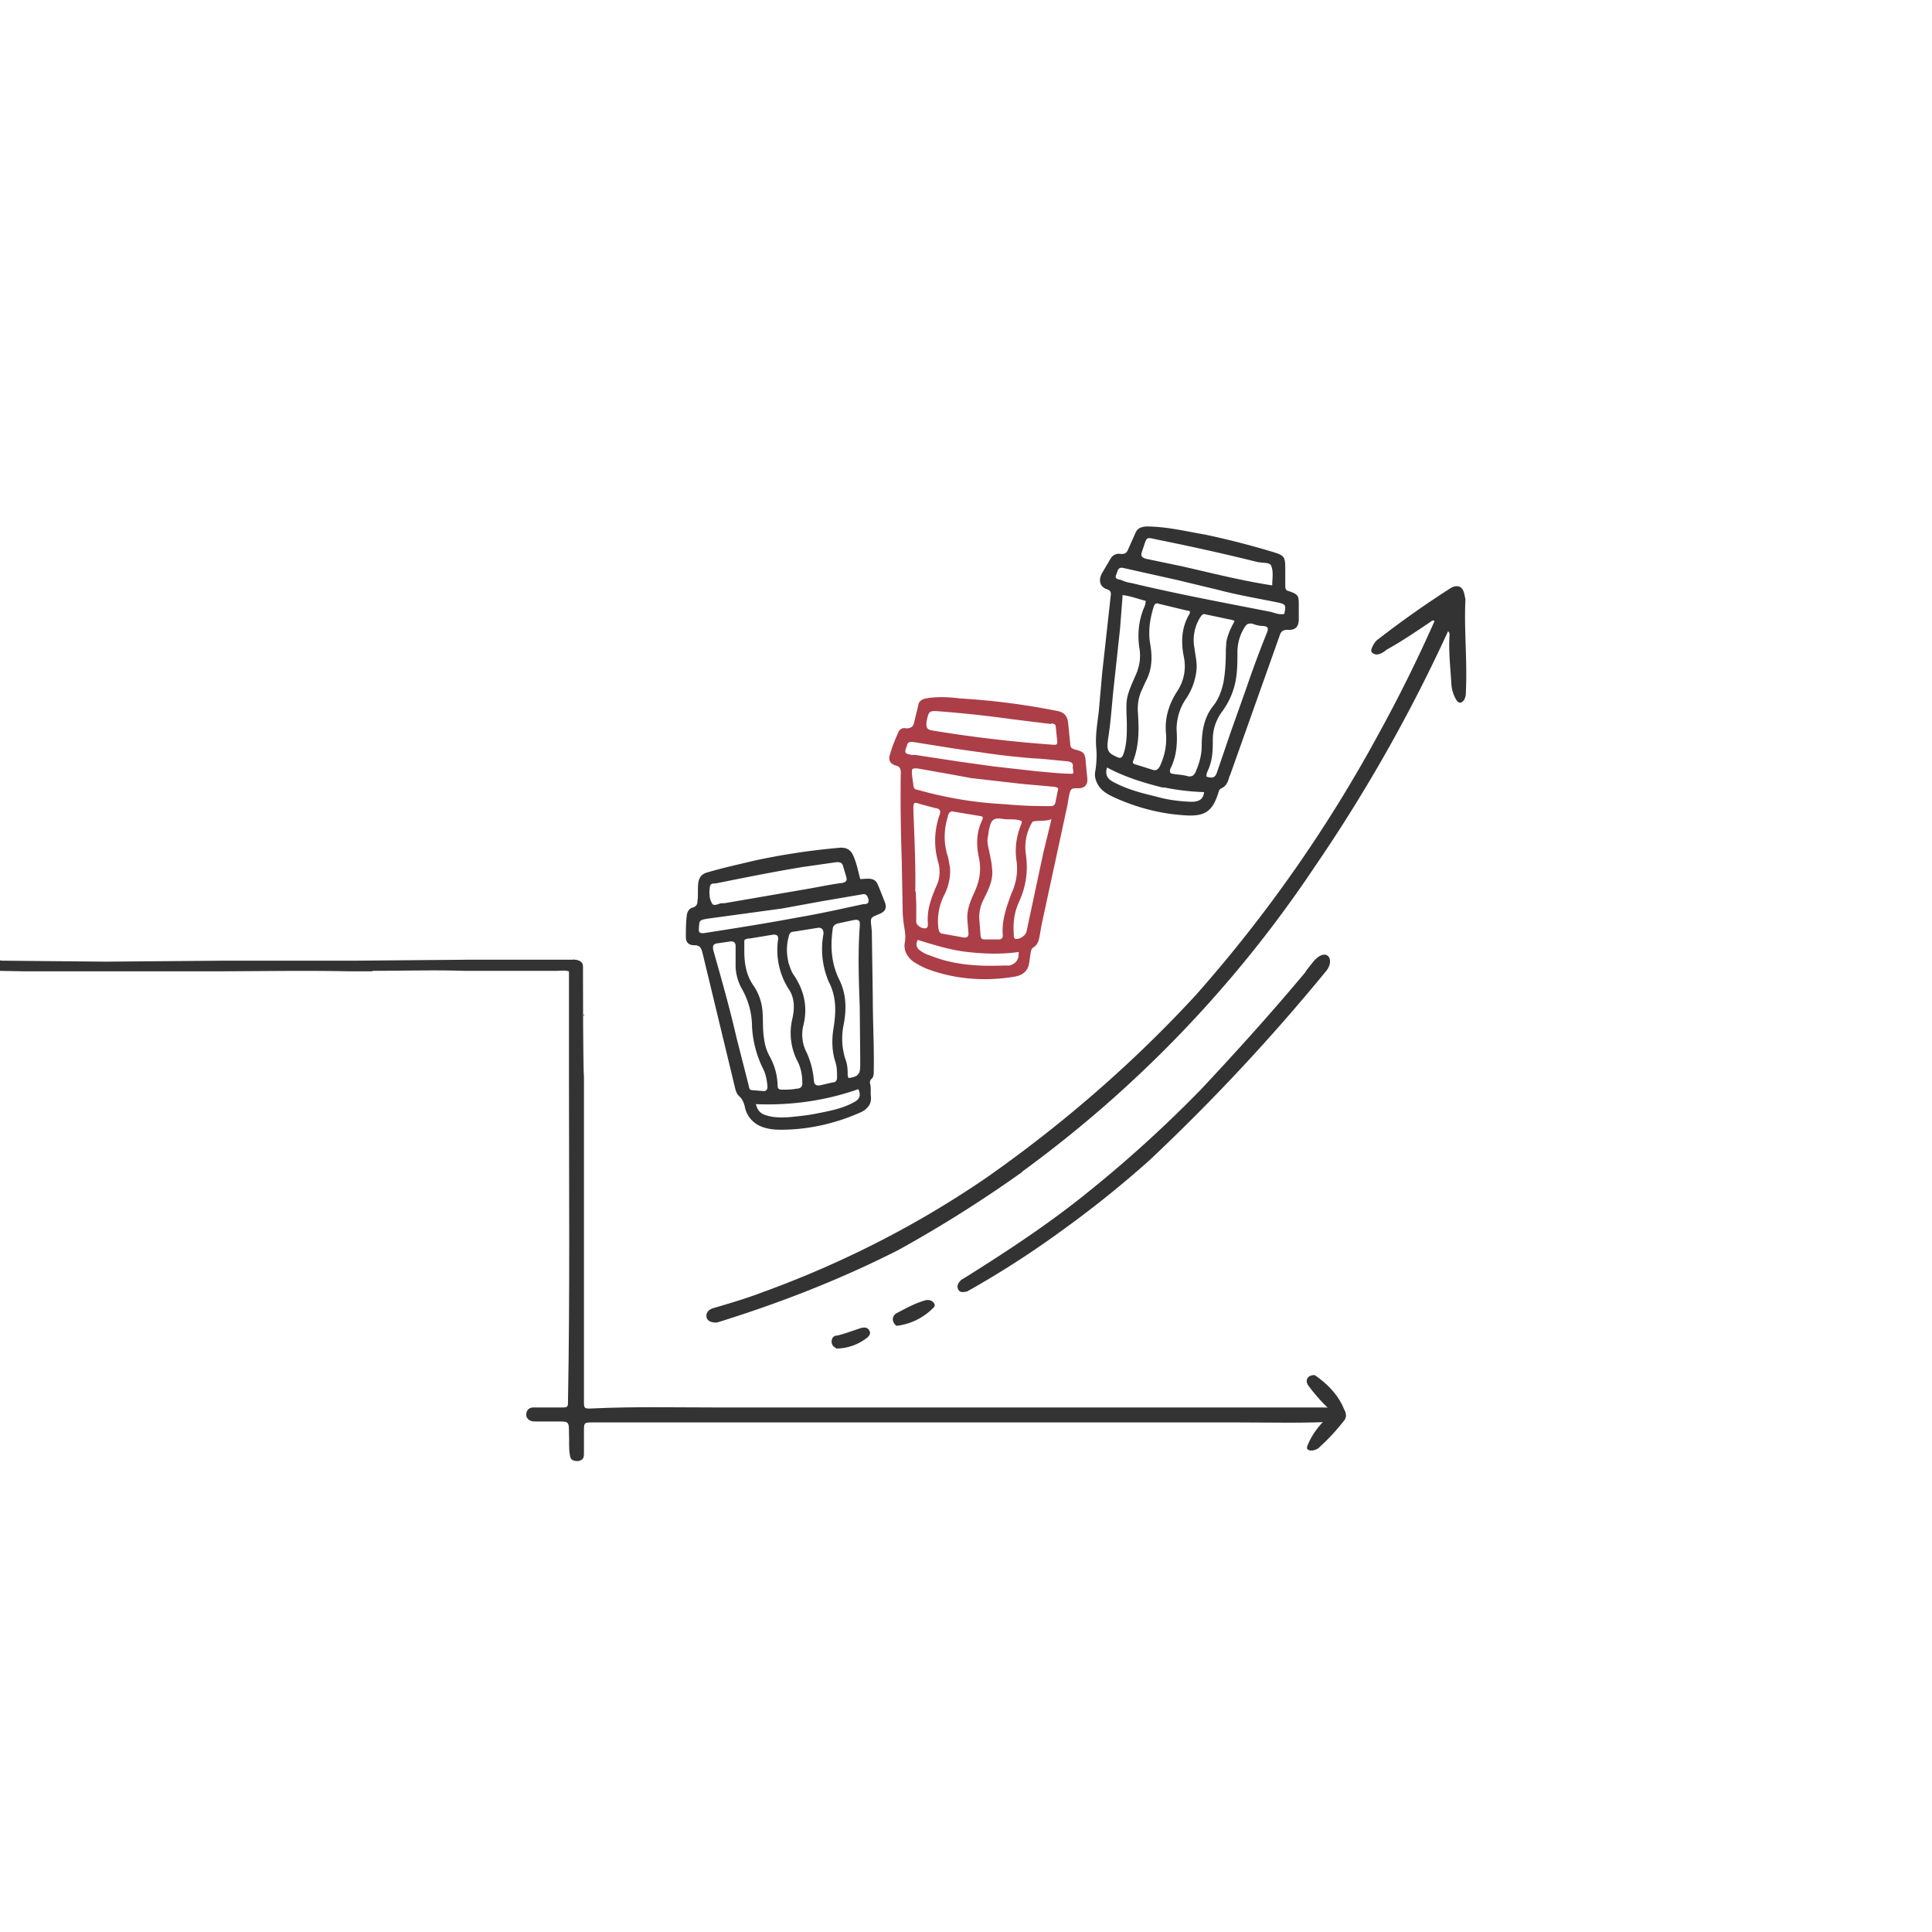 <svg xmlns="http://www.w3.org/2000/svg" width="400" height="400" fill="none" viewBox="0 0 400 400"><g clip-path="url(#a)"><path fill="#333" d="M120.9 210v80c0 1.6 0 1.7 1.8 1.6 8.5-.4 17-.2 25.6-.2h124.4c1.5 0 3 0 4.6.2.9 0 1.4.5 1.3 1.4 0 1-.6 1.3-1.4 1.3-7 .4-14 .2-20.9.2H122.7c-1.7 0-1.8 0-1.8 1.7v4.8c0 1-.3 1.3-1.2 1.5-1 0-1.6-.2-1.7-1.2-.3-1.5-.1-3-.2-4.5 0-2.5 0-2.5-2.4-2.5h-4.7c-.8 0-1.4-.3-1.7-1-.2-1 .3-1.9 1.4-1.9h5.7c1.5 0 1.5 0 1.5-1.5.4-21.8.2-43.7.2-65.5v-24.7c0-.7 0 1 .1.2.2-.8-.7-1.2 1-1.2 1 0 1.8.5 1.8 1.3 0 18.3.2 35.3.2 10Z"/><path fill="#333" d="M77.1 201c6.4 0 12.7-.2 19 0h19.2c1.3 0 2.3-.4 4 1 .5-.3 1.2-2 .8-2.5-.3-.5-.7-.9-1.6-.8H96.8l-23.3.2H46.2l-24.4.2-21-.2c-.5 0-1.7 0-2.2-1.2-1.2 0-1.3 1.5-1.3 2.3 0 .8 1.3 1 2.2 1l5.5.1h38.7c9.5 0 19-.2 28.6 0h4.8Zm177.5-40.5c-.3 1.2-.6 2.2-1.7 2.7-.5.2-.6.7-.7 1.1-1.2 3.7-2.8 4.8-6.9 4.5-5-.3-10-1.6-14.6-3.7-1.5-.7-3-1.5-3.7-3.3-.3-.7-.4-1.5-.2-2.3.2-1.4.3-2.8.2-4.3-.3-2.7.2-5.4.5-8l.7-7.9L230 123c0-.6-.3-.8-.8-1-1.6-.5-1.8-2-1-3.4l1.6-2.7c.5-1 1.3-1.4 2.4-1.2.7 0 1-.2 1.3-.8l1.6-3.6c.4-.9 1.1-1.2 2.2-1.3 4.2 0 8.2 1 12.3 1.7 4.7 1 9.4 2.2 14 3.6 2.3.7 2.5 1 2.5 3.4v3.6c0 .7.2 1 .8 1.1 2 .7 2 1 2 3v3c-.1 1.4-.7 2.1-2.3 2-1 0-1.4.3-1.7 1.3l-10.3 29Zm-20-3c-.2.6.2.7.6.8l3.2 1c1 .4 1.4 0 1.8-.8 1-2.2 1.4-4.4 1.2-6.7-.3-3.3.7-6.2 2.4-8.8a9.3 9.3 0 0 0 1.3-7c-.6-3-.5-5.9 1-8.6.4-.6.4-1-.4-1l-5.8-1.4c-.5-.2-.8 0-1 .5-.8 2.5-1.2 5-.8 7.6.5 2.8.5 5.4-.9 8l-1 2.2a9.6 9.6 0 0 0-.6 4.3c.2 3.3.3 6.6-1 10Zm18.7-16.2c.4-2.2.5-4.5.5-6.8l.1-1.6c.3-1.6 1-3 1.7-4.3l-.3-.2-5.7-1.2c-.6-.2-.8.2-1.1.6a8.9 8.9 0 0 0-1.2 6.4c.2 1.6.6 3.1.4 4.7a13 13 0 0 1-2.3 6c-1.2 1.8-1.8 4-1.8 6.1.2 3 0 5.6-1.3 8.2-.2.6 0 1 .5 1 1 .2 2.1.2 3.1.5.9.2 1.3-.2 1.6-.8.8-1.8 1.3-3.6 1.3-5.5 0-3 .5-6 2.5-8.4 1-1.3 1.6-2.9 2-4.7Zm-17.8-2.5a9 9 0 0 0 .4-4.6c-.4-2.7-.2-5.4.8-8 .2-.5.5-1 .5-1.8-1.6-.4-3.1-1-4.8-1.2v.4l-.5 6.5-1.3 12c-.4 3.6-.6 7.3-1.2 11-.3 2.3 0 2.8 1.8 3.6.8.4 1.1.2 1.4-.6.7-2 .7-4 .7-6 0-1.8-.2-3.5 0-5.2.3-2 1.4-4 2.2-6Zm9-21.6c6.2 1.4 12.4 3 18.9 4 0-1.4.3-2.8-.2-4-.2-.8-1.6-.6-2.5-.8h-.2c-6.8-1.7-13.6-3.2-20.5-4.6-3-.6-2.4-.9-3.5 2.2-.4 1.1-.2 1.4.8 1.7l7.2 1.5Zm10.3 34.4 3.3-9.3a218 218 0 0 1 4.2-11.3c.4-1 .2-1.3-.8-1.4-.8 0-1.5-.2-2.3-.5-.7 0-1 0-1.4.6a9.5 9.5 0 0 0-1.6 5.1c0 2 0 3.8-.3 5.7-.4 2.6-1.5 5-3 7a9.6 9.6 0 0 0-1.8 5.5c0 2 0 4-.8 6-.2.6-.6 1.1-.5 1.8 1.3.4 1.8.2 2.2-1l2.8-8.2Zm-2.7-29.5-8.3-2-11.2-2.5c-1.2-.3-1.2.7-1.5 1.4-.4.7.3 1 .8 1 .7.3 1.5.6 2.3.7 9.6 2.3 19.3 4.1 29 6 .9.3 1.8.6 2.7.4.4-1.9.3-2-1.5-2.4-4-.8-8.1-1.5-12.3-2.6Zm-11.2 41c-4-1-8-2.2-11.7-4.2-.5 1.6.2 2.4 1.3 3 2.8 1.5 5.8 2.3 8.8 3 2.4.7 4.8 1 7.3 1.1 1.8 0 2.5-.6 2.7-2a49 49 0 0 1-8.4-1v.1Z"/><path fill="#AC3E48" d="m221 166.7-5.4 25-.3 1.8c-.2 1-.3 2-1.4 2.7-.3.2-.4.5-.5 1l-.3 2c-.2 1.8-1.3 2.7-3 3-5.9 1-12 .6-17.6-1.4-1.2-.4-2.3-1-3.4-1.7-1.3-1-2-2.3-1.8-3.8.4-1.8-.2-3.4-.3-5l-.1-1-.2-11c-.2-6-.3-12.3-.2-18.4 0-.7-.2-1.2-1-1.4-1.2-.3-1.7-1.2-1.2-2.4.4-1.5 1-2.9 1.6-4.3.3-.8.9-1.2 1.7-1 1.1 0 1.5-.4 1.7-1.4l.8-3.3c.1-.9.7-1.3 1.6-1.5 2.3-.4 4.7-.3 7 0a145.3 145.3 0 0 1 20.2 2.6c1.6.3 2.2 1.2 2.3 3l.4 4c0 .6.4.8 1 1 1.8.4 2.1.8 2.2 2.7l.3 3.1c.2 1.4-.5 2.2-1.8 2.2-1.6 0-1.6 0-2 1.7l-.3 1.8Zm-24.7 2.2c-.9 2.8-1 5.7 0 8.6l.4 2.2c.1 2-.3 3.7-1.1 5.4a12 12 0 0 0-1.3 7.2c.1.5.3 1 .8 1l4.4.8c.7.1 1.1-.2 1-1l-.2-2.5c-.2-2.2.6-4 1.5-6 1-2.2 1.4-4.4.9-6.9-.6-2.7-.6-5.4.7-8l.1-.5-.3-.2-6-1c-.6 0-.7.3-1 1h.1Zm4.8-7.8-3.8-.7-7.3-1.3c-.5 0-1.3-.2-1.2.7 0 1 .2 1.8.3 2.7 0 .6.3 1 .8 1 6 1.7 12 2.7 18.2 3 3 .3 6.1.4 9.2.4.5 0 1 0 1.2-.7l.6-3c-.6-.4-1.3-.3-1.9-.4l-5.6-.5-10.5-1.2Zm3.5 11.8c-.2.8-.2 1.6 0 2.4.3 1.5.7 3 .8 4.6.3 2.3-.8 4.4-1.8 6.4-.7 1.4-1 3-.8 4.5l.2 2.7c0 .6.2 1 .8 1h3c.6 0 .9-.4.8-1-.2-3 .8-5.8 1.8-8.5a12 12 0 0 0 1.1-6.5 14 14 0 0 1 .8-7.5c.1-.3.3-.6.2-1-1.1-.5-2.3-.3-3.5-.4-2.4-.4-2.8 0-3.3 2.5l-.1.8Zm13-23-8.1-1a244 244 0 0 0-14.7-1.6c-2.5-.2-2.5-.2-3 2.3v.3c0 .8.2 1.1 1 1.3 8.4 1.4 16.9 2.4 25.4 3 .4 0 .7 0 .7-.6l-.3-3c0-.6-.3-.8-1-.8Zm-28 34.7.1 2.5v3.8c0 .6 1.1 1.4 1.8 1.3.7 0 .6-.7.6-1.2-.2-2.7.7-5 1.7-7.4a7 7 0 0 0 .5-4.9 16 16 0 0 1 .2-9.9c.4-1 0-1.4-.9-1.5l-3-.8c-1.4-.5-1.5-.4-1.5 1 .2 5.7.5 11.3.4 17.1h.1Zm13-28.9-4.9-.7-8.8-1.4c-.6 0-1 .1-1.1.7-.6 1.6-.6 1.7 1 2h.7l9.2 1.4 7.2 1 8.9 1c2.4.2 4.9.5 7.3.5.3-.5 0-.9 0-1.3.2-1-.4-1.2-1.3-1.3-2.3-.2-4.6-.5-7-.6-3.6-.3-7.3-.7-11.1-1.3h-.1Zm11.2 14.4a10 10 0 0 0-1.4 6.8c.5 3.5 0 6.8-1.5 10-.9 2-1.2 4.3-1 6.5 0 .3-.1.7.3 1 .9.1 2-.6 2.3-1.4l3.5-16.4 1.7-7c-1.3.5-2.6.2-3.9.5Zm-6 29.8h1.2c1.4-.4 2-1.3 1.9-2.8-3.5.5-7 .4-10.6 0-3.6-.4-7-1.5-10.3-2.5-.5 1-.2 1.7.5 2.2.7.5 1.3.8 2 1 4.9 2 10 2.3 15.4 2.1h-.1Z"/><path fill="#333" d="m181.9 183.5 1.3 3.3c.5 1.3 0 2-1.3 2.5-1.7.7-1.7.7-1.5 2.5l.1 1 .2 13.7c0 5.1.3 10.2.2 15.3 0 .6 0 1.2-.5 1.6-.2.2-.3.5-.3.8.3 1 .1 1.8.2 2.7.2 1.6-.6 2.6-1.9 3.3-5.3 2.4-11 3.7-16.8 3.7-1.5 0-3-.2-4.3-.8a5.5 5.5 0 0 1-3.1-4c-.2-.8-.5-1.5-1-2-.6-.5-.8-1-1-1.8l-6.8-28.2c-.3-1-.6-1.4-1.7-1.4s-1.7-.6-1.7-1.7c0-1.5 0-3 .2-4.5.1-.8.5-1.4 1.2-1.6.7-.2 1-.6 1-1.3.2-1.4 0-2.7.2-4 .2-1 .7-1.6 1.6-1.9 3.3-1 6.6-1.7 9.9-2.5 6-1.3 12-2.2 18-2.7 1.4 0 2.2.6 2.7 2 .6 1.4.9 3 1.3 4.5 1.5 0 3.2-.6 3.8 1.6Zm-18.6 16c.3.8.5 1.6 1 2.3 2.2 3.2 3 6.8 2 10.6a8 8 0 0 0 .7 5.5 17 17 0 0 1 1.5 5.8c.1 1 .6 1.1 1.3 1l2.6-.6c.6 0 .9-.4.9-1 0-1.2 0-2.3-.4-3.4-.7-2.3-.7-4.7-.3-7 .5-3.2.6-6.3-1-9.4a17.2 17.2 0 0 1-1.1-10c0-.9-.4-1.3-1.2-1.2l-5 .8c-.6 0-.9.4-1 1-.5 1.8-.5 3.6 0 5.6Zm-5.1 15.6a10 10 0 0 0 1.2 3.7 13 13 0 0 1 1.6 6c0 .6.3.8.9.8 1 0 2 0 3-.2 1 0 1.3-.6 1.2-1.4 0-1.7-.4-3.3-1.2-4.7a12.8 12.8 0 0 1-.8-8.6c.4-2 .4-3.9-.6-5.6a15 15 0 0 1-2.4-10.6c.1-.9-.4-1-1-1l-4.8.8c-.5 0-1 .1-1.2.4v2.2c0 2.6.4 5.1 2 7.3a11 11 0 0 1 1.8 5.7c.1 1.7 0 3.4.3 5.2Zm19.9 4-.1-10.6c-.2-5.6-.4-11 0-16.7.1-1.2-.1-1.5-1.3-1.3l-3.3.7c-.5.2-1 .5-1 1.2-.5 3.5-.3 7 1.3 10.3 1.5 3 1.6 6 1 9.3a14 14 0 0 0 .3 7.2c.4 1 .5 2 .5 3 0 .4 0 .7.2 1 2-.3 2.4-.8 2.4-2.7v-1.4ZM167.4 184c2.3-.4 4.6-.9 7-1.2.9-.2 1-.6.8-1.3l-.6-2c-.2-1-.8-1-1.4-1l-7 1c-6.1 1-12 2.2-18 3.4-.5 0-1.1 0-1.2.6-.2 1.2-.2 2.5.4 3.5.4.8 1.4 0 2.1 0h.5l17.4-3Zm-11.7 28.6a16 16 0 0 0-2-7.7 10 10 0 0 1-1.4-5.4v-3.6c0-.7-.3-1-1-1l-2.7.4c-1 .1-1.1.6-.9 1.5 1.7 6 3.4 12 4.8 18.1l2.5 9.8c.1.4.1 1 .7 1l2.4.2c.5 0 .8-.3.8-.9-.1-1.2-.3-2.4-.8-3.5a22.3 22.3 0 0 1-2.4-8.9Zm14.4-26-8.2 1.5-15.4 2.1c-1.7.3-1.7.3-1.8 2-.1 1 .3 1 1 1 6.4-1 12.8-2 19.2-3.2 4.7-.8 9.2-1.8 13.8-2.8.5 0 1.3 0 1.1-1-.2-.7-.4-1.3-1.5-1l-8.2 1.4Zm-6.7 44.7c2-.2 4-.4 5.9-.8 2.5-.5 5.2-1 7.5-2.3 1.2-.6 1.5-1.5.9-2.7-6.8 2.4-14 3.4-21.2 3.1.3 1.3 1 2 2.1 2.3 1.5.5 3 .5 4.8.4Zm48.3 11.3a264 264 0 0 1-25.7 16.2c-12 6.1-24.6 11-37.5 15-1.2.1-2-.3-2.2-1-.2-.9.3-1.7 1.5-2 3.4-1 6.8-2 10.2-3.3 16.5-6 32.2-14 46.7-24 15.6-11 30-23.5 42.9-37.5a290.4 290.4 0 0 0 37.8-54 303 303 0 0 0 11.6-23.4c-.4-.3-.6 0-.9.2-3 2-5.9 4-9 5.7-.6.5-1.3 1-2.2 1-1-.2-1.2-.7-.8-1.5.3-.7.7-1.3 1.3-1.7 4.9-3.8 10-7.4 15.2-10.7 1.5-.6 2.3 0 2.6 1.5l.2 1c-.3 6.4.4 12.6.1 19 0 .4 0 1-.2 1.4-.1.4-.4.8-.9 1-.5 0-.8-.4-1-.8a7 7 0 0 1-.9-3c-.2-3.4-.6-6.7-.4-10 0-.3.1-.7-.3-1l-1.2 2.6a329.5 329.5 0 0 1-26.5 46.3 249.6 249.6 0 0 1-60.5 63h.1Zm7.7 12.5c-6.2 4.5-12.6 8.6-19.2 12.3-.7.1-1.4.3-1.8-.4-.4-.8 0-1.4.6-2l1.3-.8c8.6-5.4 17.1-11 25.1-17.5 8.2-6.6 16-13.7 23.3-21.2 7.5-8 14.8-16.1 21.8-24.5 0 0-1.1 1.2 1.5-2 2.6-3 4.5-.4 2.6 2a413.3 413.3 0 0 1-36.7 39.3 222 222 0 0 1-18.5 14.8Zm-33.8 19.4c-1-.8-1-2 0-2.6 1.9-1 3.7-2 5.7-2.6a2 2 0 0 1 1.5 0c.7.4 1 1 .4 1.5a12.7 12.7 0 0 1-7.6 3.7Zm91.5 17.3c1.4.1 2 1.2 1.2 2.3-1.6 2-3.1 3.7-5 5.4-.3.4-.9.7-1.5.8-1 .1-1.4-.3-1.1-1 1.2-3 3.4-5.5 6.3-7.5h.1Z"/><path fill="#333" d="M272.1 284.7c-1.4 0-2 1.1-1.2 2.2a37 37 0 0 0 5 5.5c.3.4.9.6 1.5.7 1 .2 1.4-.2 1-1-1.1-3-3.3-5.4-6.2-7.4h-.1Zm-99-5.6c-.7-.3-1-.9-.9-1.6.1-.7.6-1 1.2-1 1.6-.4 3.2-1 4.7-1.5.7-.2 1.5-.3 1.9.5.4.7-.2 1.3-.8 1.7a10.4 10.4 0 0 1-6 2h-.1Z"/></g><defs><clipPath id="a"><path fill="#fff" d="M0 0H400V400H0z"/></clipPath></defs></svg>